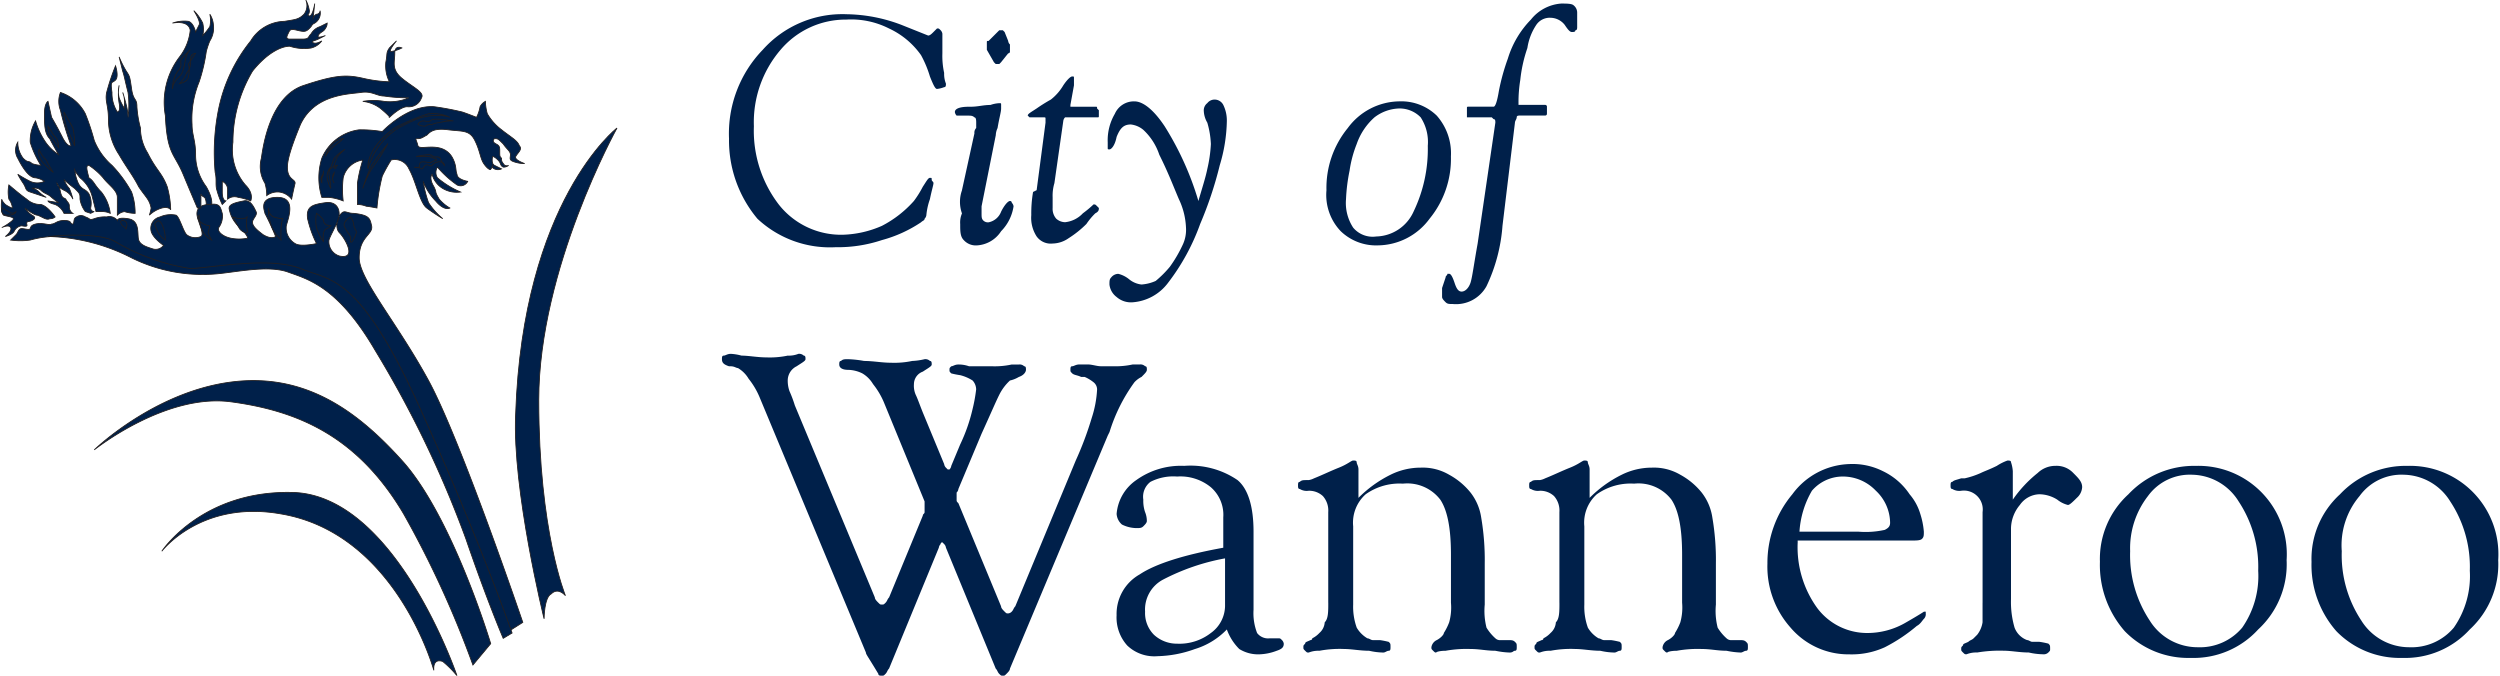 <svg id="Group_4513" data-name="Group 4513" xmlns="http://www.w3.org/2000/svg" xmlns:xlink="http://www.w3.org/1999/xlink" width="229.74" height="62.092" viewBox="0 0 229.74 62.092">
  <defs>
    <clipPath id="clip-path">
      <rect id="Rectangle_834" data-name="Rectangle 834" width="229.74" height="62.092" fill="#00204a"/>
    </clipPath>
  </defs>
  <g id="Group_195" data-name="Group 195" clip-path="url(#clip-path)">
    <path id="Path_158" data-name="Path 158" d="M53.835,47.351l-9.8-23.53a7.144,7.144,0,0,0-.98-1.634,2.774,2.774,0,0,0-.98-.98c-.163,0-.327-.163-.654-.163h-.163c-.49-.163-.654-.327-.654-.654,0-.163,0-.327.163-.327s.327-.163.654-.163a4.572,4.572,0,0,1,.98.163c.654,0,1.471.163,2.288.163a7.955,7.955,0,0,0,1.961-.163,2.372,2.372,0,0,0,.98-.163.6.6,0,0,1,.49.163c.163,0,.163.163.163.327s-.327.327-.817.654a1.455,1.455,0,0,0-.817,1.307,2.875,2.875,0,0,0,.163.98,11.259,11.259,0,0,1,.49,1.307l7.353,17.647c0,.163.163.327.327.49s.163.163.327.163.163,0,.327-.163.163-.327.327-.49l3.1-7.516c0-.163.163-.163.163-.327v-.98l-3.758-9.15a7.144,7.144,0,0,0-.98-1.634,2.774,2.774,0,0,0-.98-.98,3.078,3.078,0,0,0-1.307-.327c-.49,0-.817-.163-.817-.49,0-.163,0-.327.163-.327.163-.163.327-.163.654-.163a10.087,10.087,0,0,1,1.471.163c.817,0,1.634.163,2.451.163a7.955,7.955,0,0,0,1.961-.163,5.8,5.8,0,0,0,1.144-.163.6.6,0,0,1,.49.163c.163,0,.163.163.163.327s-.327.327-.817.654a1.229,1.229,0,0,0-.817,1.144,2.072,2.072,0,0,0,.163.98c.163.327.327.817.654,1.634l1.961,4.739a.57.57,0,0,0,.163.327l.163.163h.163a.571.571,0,0,0,.163-.327l.817-1.961a15.783,15.783,0,0,0,1.144-3.268,14.565,14.565,0,0,0,.327-1.8,1.248,1.248,0,0,0-.327-.817,3.9,3.9,0,0,0-1.144-.49,7.078,7.078,0,0,1-.817-.163c-.163-.163-.163-.163-.163-.327s0-.163.163-.327c.163,0,.327-.163.654-.163a2.875,2.875,0,0,1,.98.163h2.124a7.328,7.328,0,0,0,1.8-.163h.654a.6.6,0,0,1,.49.163c.163,0,.163.163.163.327s-.163.49-.654.654a2.761,2.761,0,0,1-.817.327,4.512,4.512,0,0,0-.98,1.307c-.327.654-.817,1.8-1.634,3.595l-2.124,5.065a.506.506,0,0,1-.163.327V33.3c0,.163,0,.163.163.327L66.254,43.1c0,.163.163.327.327.49s.163.163.327.163a.506.506,0,0,0,.327-.163c.163-.163.163-.327.327-.49l5.556-13.4a30.434,30.434,0,0,0,1.471-3.922,10.022,10.022,0,0,0,.49-2.614.849.849,0,0,0-.327-.654,3.572,3.572,0,0,0-.817-.49h-.327c-.327-.163-.654-.163-.817-.327s-.163-.163-.163-.327,0-.327.163-.327.327-.163.654-.163h.817c.327,0,.817.163,1.144.163h1.144a7.328,7.328,0,0,0,1.8-.163H79a.6.6,0,0,1,.49.163c.163,0,.163.163.163.327s-.163.327-.49.654a2.256,2.256,0,0,0-.654.49,15.521,15.521,0,0,0-2.288,4.575l-.163.327L67.071,48.822c0,.163-.163.327-.327.49s-.163.163-.327.163-.163,0-.327-.163-.163-.327-.327-.49L61.188,37.711a.571.571,0,0,0-.163-.327l-.163-.163a.16.16,0,0,0-.163.163.571.571,0,0,0-.163.327L55.96,48.822c-.163.163-.163.327-.327.49s-.163.163-.327.163-.327,0-.327-.163c-.98-1.634-1.144-1.8-1.144-1.961" transform="translate(25.74 12.617)" fill="#00204a"/>
  </g>
  <g id="Group_196" data-name="Group 196" clip-path="url(#clip-path)">
    <path id="Path_159" data-name="Path 159" d="M72.767,34.7a20.091,20.091,0,0,0-5.719,1.961A3.112,3.112,0,0,0,65.414,39.6a2.823,2.823,0,0,0,.817,2.124,3.106,3.106,0,0,0,2.124.817,4.711,4.711,0,0,0,3.1-.98,3.1,3.1,0,0,0,1.307-2.451V34.7m.163,6.536a6.838,6.838,0,0,1-2.941,1.8,10.681,10.681,0,0,1-3.431.654,3.592,3.592,0,0,1-2.778-.98,3.844,3.844,0,0,1-.98-2.778,4.176,4.176,0,0,1,2.124-3.758c1.471-.98,4.085-1.8,7.68-2.451V30.939a3.366,3.366,0,0,0-1.144-2.778,4.424,4.424,0,0,0-3.1-.98,4.592,4.592,0,0,0-2.451.49,1.721,1.721,0,0,0-.654,1.634,3.19,3.19,0,0,0,.163,1.144,2.187,2.187,0,0,1,.163.817c0,.163-.163.327-.327.49s-.327.163-.654.163a3.078,3.078,0,0,1-1.307-.327,1.412,1.412,0,0,1-.49-.98,4.174,4.174,0,0,1,1.8-3.1A7.027,7.027,0,0,1,69.009,26.2a7.655,7.655,0,0,1,4.9,1.307c.98.817,1.471,2.451,1.471,4.739v7.19a5.049,5.049,0,0,0,.327,2.124,1.272,1.272,0,0,0,1.144.49h.817c.163,0,.163,0,.327.163a.57.57,0,0,1,.163.327c0,.327-.163.49-.654.654a4.834,4.834,0,0,1-1.634.327,3.294,3.294,0,0,1-1.8-.49,4.868,4.868,0,0,1-1.144-1.8" transform="translate(39.815 16.611)" fill="#00204a" fill-rule="evenodd"/>
  </g>
  <g id="Group_197" data-name="Group 197" clip-path="url(#clip-path)">
    <path id="Path_160" data-name="Path 160" d="M75.778,38.972V30.639a2,2,0,0,0-.49-1.471,1.855,1.855,0,0,0-1.307-.49,1.224,1.224,0,0,1-.817-.163c-.163,0-.163-.163-.163-.327s0-.327.163-.327c.163-.163.327-.163.654-.163h.163a1.646,1.646,0,0,0,.49-.163c.817-.327,1.471-.654,2.288-.98S77.9,25.9,78.065,25.9s.327,0,.327.163.163.327.163.654v2.614A11.077,11.077,0,0,1,81.5,27.207a6.225,6.225,0,0,1,2.778-.654,4.8,4.8,0,0,1,2.614.654,6.538,6.538,0,0,1,1.961,1.634,4.88,4.88,0,0,1,.98,2.288,23.245,23.245,0,0,1,.327,4.248v3.758a6.222,6.222,0,0,0,.163,2.124,4.332,4.332,0,0,0,.817.98.6.6,0,0,0,.49.163h.654c.327,0,.49,0,.654.163s.163.163.163.49c0,.163,0,.327-.163.327s-.163.163-.49.163a7.4,7.4,0,0,1-1.307-.163c-.817,0-1.471-.163-2.288-.163a10.788,10.788,0,0,0-2.288.163c-.654,0-.98.163-.817.163-.163,0-.163,0-.327-.163s-.163-.163-.163-.327a.876.876,0,0,1,.49-.654c.327-.163.654-.49.654-.654a5.437,5.437,0,0,0,.49-.98,5.081,5.081,0,0,0,.163-1.8V34.56c0-2.451-.327-4.085-.98-5.065a3.816,3.816,0,0,0-3.431-1.471,5.361,5.361,0,0,0-3.431.98,3.5,3.5,0,0,0-1.144,2.941v7.19a5.679,5.679,0,0,0,.327,2.124,2.774,2.774,0,0,0,.98.98c.163,0,.327.163.49.163h.654a7.078,7.078,0,0,1,.817.163c.163.163.163.163.163.49,0,.163,0,.327-.163.327s-.327.163-.49.163a6.122,6.122,0,0,1-1.307-.163c-.817,0-1.634-.163-2.288-.163a10.049,10.049,0,0,0-2.288.163,2.372,2.372,0,0,0-.98.163c-.163,0-.163,0-.327-.163s-.163-.163-.163-.327,0-.163.163-.327c0-.163.163-.163.49-.327a.16.16,0,0,0,.163-.163,2.256,2.256,0,0,0,.654-.49,1.412,1.412,0,0,0,.49-.98c.327-.327.327-.98.327-1.8" transform="translate(46.282 16.421)" fill="#00204a" fill-rule="evenodd"/>
  </g>
  <g id="Group_198" data-name="Group 198" clip-path="url(#clip-path)">
    <path id="Path_161" data-name="Path 161" d="M88.778,38.972V30.639a2,2,0,0,0-.49-1.471,1.855,1.855,0,0,0-1.307-.49,1.224,1.224,0,0,1-.817-.163c-.163,0-.163-.163-.163-.327s0-.327.163-.327c.163-.163.327-.163.654-.163h.163a1.646,1.646,0,0,0,.49-.163c.817-.327,1.471-.654,2.288-.98S90.9,25.9,91.065,25.9s.327,0,.327.163.163.327.163.654v2.614A11.078,11.078,0,0,1,94.5,27.207a6.225,6.225,0,0,1,2.778-.654,4.8,4.8,0,0,1,2.614.654,6.538,6.538,0,0,1,1.961,1.634,4.88,4.88,0,0,1,.98,2.288,23.243,23.243,0,0,1,.327,4.248v3.758a6.222,6.222,0,0,0,.163,2.124,4.332,4.332,0,0,0,.817.98.6.6,0,0,0,.49.163h.654c.327,0,.49,0,.654.163s.163.163.163.49c0,.163,0,.327-.163.327s-.327.163-.49.163a7.4,7.4,0,0,1-1.307-.163c-.817,0-1.471-.163-2.288-.163a10.788,10.788,0,0,0-2.288.163c-.654,0-.98.163-.817.163-.163,0-.163,0-.327-.163s-.163-.163-.163-.327a.876.876,0,0,1,.49-.654c.327-.163.654-.49.654-.654a5.44,5.44,0,0,0,.49-.98,5.081,5.081,0,0,0,.163-1.8V34.56c0-2.451-.327-4.085-.98-5.065a3.816,3.816,0,0,0-3.431-1.471,5.361,5.361,0,0,0-3.431.98,3.5,3.5,0,0,0-1.144,2.941v7.19a5.678,5.678,0,0,0,.327,2.124,2.774,2.774,0,0,0,.98.98c.163,0,.327.163.49.163h.654a7.077,7.077,0,0,1,.817.163c.163.163.163.163.163.49,0,.163,0,.327-.163.327s-.327.163-.49.163a6.122,6.122,0,0,1-1.307-.163c-.817,0-1.634-.163-2.288-.163a10.049,10.049,0,0,0-2.288.163,2.372,2.372,0,0,0-.98.163c-.163,0-.163,0-.327-.163s-.163-.163-.163-.327,0-.163.163-.327c0-.163.163-.163.49-.327a.16.16,0,0,0,.163-.163,2.256,2.256,0,0,0,.654-.49,1.412,1.412,0,0,0,.49-.98c.327-.327.327-.98.327-1.8" transform="translate(54.524 16.421)" fill="#00204a" fill-rule="evenodd"/>
  </g>
  <g id="Group_199" data-name="Group 199" clip-path="url(#clip-path)">
    <path id="Path_162" data-name="Path 162" d="M102.341,32.309h5.392a8.094,8.094,0,0,0,2.451-.163c.327-.163.49-.327.49-.654a4.092,4.092,0,0,0-1.307-2.941,4.184,4.184,0,0,0-3.1-1.307,3.741,3.741,0,0,0-2.778,1.307,8.493,8.493,0,0,0-1.144,3.758m-.163.98a9.516,9.516,0,0,0,1.8,6.046,5.726,5.726,0,0,0,4.575,2.288,7,7,0,0,0,3.595-.98c1.144-.654,1.634-.98,1.634-.98h.163v.163a.6.6,0,0,1-.163.49c-.163.163-.327.49-.654.654a15.346,15.346,0,0,1-2.941,1.961,7.316,7.316,0,0,1-3.268.654,6.981,6.981,0,0,1-5.392-2.451A8.422,8.422,0,0,1,99.4,35.25a9.821,9.821,0,0,1,2.288-6.373,6.755,6.755,0,0,1,5.229-2.778,6.221,6.221,0,0,1,3.1.654,6.107,6.107,0,0,1,2.451,2.124,4.908,4.908,0,0,1,.98,1.8,7.19,7.19,0,0,1,.327,1.634c0,.327,0,.49-.163.654s-.49.163-1.144.163H102.178Z" transform="translate(63.019 16.547)" fill="#00204a" fill-rule="evenodd"/>
  </g>
  <g id="Group_200" data-name="Group 200" clip-path="url(#clip-path)">
    <path id="Path_163" data-name="Path 163" d="M112.641,38.972V30.639a1.733,1.733,0,0,0-1.961-1.961,1.224,1.224,0,0,1-.817-.163c-.163,0-.163-.163-.163-.327s0-.327.163-.327c.163-.163.327-.163.817-.327h.327a7.6,7.6,0,0,0,1.471-.49c.327-.163.817-.327,1.471-.654a4.623,4.623,0,0,1,.98-.49c.163,0,.327,0,.327.163a3.324,3.324,0,0,1,.163.817v2.614a11.462,11.462,0,0,1,2.288-2.451,2.341,2.341,0,0,1,1.634-.654,2.1,2.1,0,0,1,1.634.654c.49.49.817.817.817,1.307a1.412,1.412,0,0,1-.49.98c-.327.327-.654.654-.817.654a2.526,2.526,0,0,1-.98-.49A3.153,3.153,0,0,0,117.87,29a2.258,2.258,0,0,0-1.8.98,3.441,3.441,0,0,0-.817,2.124v6.536a8.393,8.393,0,0,0,.327,2.614,1.954,1.954,0,0,0,1.144,1.144c.163,0,.327.163.49.163h.654a7.077,7.077,0,0,1,.817.163c.163.163.163.163.163.49,0,.163,0,.163-.163.327a.6.6,0,0,1-.49.163,6.122,6.122,0,0,1-1.307-.163c-.817,0-1.634-.163-2.288-.163a12.367,12.367,0,0,0-2.451.163,2.372,2.372,0,0,0-.98.163c-.163,0-.163,0-.327-.163s-.163-.163-.163-.327,0-.163.163-.327c0-.163.163-.163.49-.327.163-.163.327-.163.49-.327l.327-.327a2.44,2.44,0,0,0,.49-1.144c0-.49,0-.98,0-1.8" transform="translate(69.55 16.421)" fill="#00204a"/>
  </g>
  <g id="Group_201" data-name="Group 201" clip-path="url(#clip-path)">
    <path id="Path_164" data-name="Path 164" d="M118.1,35.024a8.036,8.036,0,0,1,2.614-6.209,8.278,8.278,0,0,1,6.209-2.614,8.124,8.124,0,0,1,8.333,8.66,8.149,8.149,0,0,1-2.614,6.373,8.036,8.036,0,0,1-6.209,2.614,8.129,8.129,0,0,1-6.046-2.451,9.212,9.212,0,0,1-2.288-6.373m2.778-.98a10.9,10.9,0,0,0,1.8,6.373,5.186,5.186,0,0,0,4.412,2.451,5.073,5.073,0,0,0,4.085-1.8,8.292,8.292,0,0,0,1.471-5.229,10.894,10.894,0,0,0-1.8-6.373,5.126,5.126,0,0,0-4.248-2.451,4.751,4.751,0,0,0-4.085,1.961,7.826,7.826,0,0,0-1.634,5.065" transform="translate(74.875 16.611)" fill="#00204a" fill-rule="evenodd"/>
  </g>
  <g id="Group_202" data-name="Group 202" clip-path="url(#clip-path)">
    <path id="Path_165" data-name="Path 165" d="M130,35.024a8.036,8.036,0,0,1,2.614-6.209,8.278,8.278,0,0,1,6.209-2.614,8.124,8.124,0,0,1,8.333,8.66,8.149,8.149,0,0,1-2.614,6.373,8.036,8.036,0,0,1-6.209,2.614,8.129,8.129,0,0,1-6.046-2.451A9.211,9.211,0,0,1,130,35.024m2.778-.98a10.894,10.894,0,0,0,1.8,6.373,5.186,5.186,0,0,0,4.412,2.451,5.073,5.073,0,0,0,4.085-1.8,8.292,8.292,0,0,0,1.471-5.229,10.894,10.894,0,0,0-1.8-6.373,5.126,5.126,0,0,0-4.248-2.451,4.751,4.751,0,0,0-4.085,1.961,7.014,7.014,0,0,0-1.634,5.065" transform="translate(82.42 16.611)" fill="#00204a" fill-rule="evenodd"/>
  </g>
  <g id="Group_203" data-name="Group 203" clip-path="url(#clip-path)">
    <path id="Path_166" data-name="Path 166" d="M41,12.238a11.086,11.086,0,0,1,3.1-8.17A9.8,9.8,0,0,1,51.784.8a14.621,14.621,0,0,1,5.065.98l2.451.98c.163,0,.327-.163.49-.327l.327-.327c.163,0,.163,0,.327.163a.57.57,0,0,1,.163.327v1.8a7.328,7.328,0,0,0,.163,1.8,2.372,2.372,0,0,0,.163.98c0,.163,0,.327-.163.327a2.577,2.577,0,0,1-.654.163c-.163,0-.327-.327-.654-1.144a10,10,0,0,0-.817-1.961,7.4,7.4,0,0,0-2.941-2.451,7.694,7.694,0,0,0-3.922-.817,7.844,7.844,0,0,0-6.046,2.778,10.229,10.229,0,0,0-2.451,7.026,11.14,11.14,0,0,0,2.288,7.19,7.284,7.284,0,0,0,5.882,2.778,9.562,9.562,0,0,0,3.595-.817,10.176,10.176,0,0,0,2.941-2.288,9.122,9.122,0,0,0,.817-1.307c.327-.49.49-.817.654-.817s.163,0,.163.163.163.163.163.327-.163.654-.327,1.471a6.063,6.063,0,0,0-.327,1.471.57.57,0,0,1-.163.327c0,.163-.163.163-.327.327a12.081,12.081,0,0,1-3.595,1.634,12.8,12.8,0,0,1-4.248.654,9.751,9.751,0,0,1-7.19-2.614A11.2,11.2,0,0,1,41,12.238" transform="translate(25.994 0.507)" fill="#00204a"/>
  </g>
  <g id="Group_204" data-name="Group 204" clip-path="url(#clip-path)">
    <path id="Path_167" data-name="Path 167" d="M56.641,3.5V2.844c0-.163,0-.163.163-.163l.817-.817.163-.163h.327l.163.163.327.817a.506.506,0,0,0,.163.327v.654a.16.16,0,0,1-.163.163l-.654.817-.163.163h-.327l-.163-.163L56.641,3.5M54.354,16.406,55.5,11.177a.6.6,0,0,1,.163-.49V10.2c0-.163,0-.49-.163-.49-.163-.163-.327-.163-.654-.163h-.98a.57.57,0,0,1-.163-.327c0-.327.49-.49,1.307-.49h.163c.654,0,1.144-.163,1.8-.163a2.86,2.86,0,0,1,.817-.163c.163,0,.163,0,.163.163V8.89c0,.327-.163.817-.327,1.8a1.69,1.69,0,0,0-.163.654l-1.307,6.536v.654c0,.327,0,.49.163.654a.6.6,0,0,0,.49.163,1.557,1.557,0,0,0,1.144-.98c.327-.654.654-.98.817-.98a.16.16,0,0,1,.163.163.57.57,0,0,1,.163.327,4.133,4.133,0,0,1-1.144,2.288,2.832,2.832,0,0,1-2.288,1.307,1.483,1.483,0,0,1-1.144-.49c-.327-.327-.327-.817-.327-1.471a2.072,2.072,0,0,1,.163-.98,3.151,3.151,0,0,1,0-2.124" transform="translate(34.046 1.078)" fill="#00204a" fill-rule="evenodd"/>
  </g>
  <g id="Group_205" data-name="Group 205" clip-path="url(#clip-path)">
    <path id="Path_168" data-name="Path 168" d="M58.617,14.758l.817-6.209V8.222c0-.163,0-.163-.163-.163H57.963L57.8,7.895c0-.163.327-.327.817-.654a15.068,15.068,0,0,1,1.307-.817,4.662,4.662,0,0,0,1.144-1.307c.327-.49.654-.817.817-.817s.163,0,.163.163v.654l-.327,1.8h0v.163h2.288c.163,0,.163,0,.163.163l.163.163v.49c0,.163,0,.163-.163.163H61.231a.571.571,0,0,0-.163.327L60.251,14.1a4.061,4.061,0,0,0-.163,1.307v.98a1.381,1.381,0,0,0,.327.98,1.248,1.248,0,0,0,.817.327,2.6,2.6,0,0,0,1.634-.817,10,10,0,0,0,.98-.817c.163,0,.163,0,.327.163l.163.163c0,.163,0,.327-.327.49a6.221,6.221,0,0,0-.817.98,9.428,9.428,0,0,1-1.634,1.307,2.636,2.636,0,0,1-1.471.49,1.593,1.593,0,0,1-1.471-.654,3.141,3.141,0,0,1-.49-1.961,11.722,11.722,0,0,1,.163-2.124l.327-.163" transform="translate(36.645 2.726)" fill="#00204a"/>
  </g>
  <g id="Group_206" data-name="Group 206" clip-path="url(#clip-path)">
    <path id="Path_169" data-name="Path 169" d="M70.633,14.914c.327-1.144.654-2.124.817-2.941a12.818,12.818,0,0,0,.327-2.288,8.2,8.2,0,0,0-.327-1.961,2.341,2.341,0,0,1-.327-1.144.849.849,0,0,1,.327-.654A.849.849,0,0,1,72.1,5.6a.9.9,0,0,1,.817.49,3.263,3.263,0,0,1,.327,1.471,14.8,14.8,0,0,1-.654,4.085,34.787,34.787,0,0,1-1.8,5.392,19.818,19.818,0,0,1-2.941,5.392,4.466,4.466,0,0,1-3.268,1.8,2,2,0,0,1-1.471-.49,1.654,1.654,0,0,1-.654-1.144c0-.327,0-.49.163-.654a.849.849,0,0,1,.654-.327,2.527,2.527,0,0,1,.98.49,2.172,2.172,0,0,0,1.144.49,3.846,3.846,0,0,0,1.307-.327,9.688,9.688,0,0,0,1.307-1.307A12.187,12.187,0,0,0,69.163,19a3.232,3.232,0,0,0,.327-1.634,6.672,6.672,0,0,0-.654-2.614c-.49-1.144-.98-2.451-1.8-4.085a5.469,5.469,0,0,0-1.471-2.288,2.172,2.172,0,0,0-1.144-.49c-.654,0-.98.327-1.307,1.144-.163.817-.49,1.144-.654,1.144s-.163,0-.163-.163v-.49a4.8,4.8,0,0,1,.654-2.614,1.907,1.907,0,0,1,1.8-1.144c.817,0,1.8.817,2.778,2.288a27.6,27.6,0,0,1,3.1,6.863" transform="translate(39.498 3.55)" fill="#00204a"/>
  </g>
  <g id="Group_207" data-name="Group 207" clip-path="url(#clip-path)">
    <path id="Path_170" data-name="Path 170" d="M81.3,6.354a3.9,3.9,0,0,0-2.288.817,5.821,5.821,0,0,0-1.634,2.451,10.749,10.749,0,0,0-.654,2.451,16.294,16.294,0,0,0-.327,2.614,4.146,4.146,0,0,0,.654,2.614,2.334,2.334,0,0,0,2.124.817,3.864,3.864,0,0,0,3.431-2.288,13.24,13.24,0,0,0,1.307-6.046,4.146,4.146,0,0,0-.654-2.614A2.706,2.706,0,0,0,81.3,6.354M74.6,13.87a8.678,8.678,0,0,1,1.961-5.719A5.963,5.963,0,0,1,81.3,5.7a4.681,4.681,0,0,1,3.431,1.307,5.227,5.227,0,0,1,1.307,3.758,8.678,8.678,0,0,1-1.961,5.719,5.963,5.963,0,0,1-4.739,2.451,4.681,4.681,0,0,1-3.431-1.307A4.827,4.827,0,0,1,74.6,13.87" transform="translate(47.296 3.614)" fill="#00204a" fill-rule="evenodd"/>
  </g>
  <g id="Group_208" data-name="Group 208" clip-path="url(#clip-path)">
    <path id="Path_171" data-name="Path 171" d="M86,11.148h0c0-.163,0-.327-.163-.327l-.163-.163H83.388V9.841c0-.163,0-.163.163-.163h2.288q.245,0,.49-1.471a19.757,19.757,0,0,1,.817-2.941A8.774,8.774,0,0,1,89.27,1.671,3.921,3.921,0,0,1,92.048.2c.49,0,.98,0,1.144.163a.849.849,0,0,1,.327.654V2.324c0,.163,0,.327-.163.327,0,.163-.163.163-.327.163s-.327-.163-.654-.654a1.688,1.688,0,0,0-1.307-.654,1.486,1.486,0,0,0-1.307.654,5.229,5.229,0,0,0-.817,2.124,13.112,13.112,0,0,0-.654,2.941,12.7,12.7,0,0,0-.163,2.124v.163h2.451a.16.16,0,0,1,.163.163s0,.163,0,.163v.49a.16.16,0,0,1-.163.163H88.29c-.163,0-.327,0-.327.163s-.163.327-.163.49l-1.144,9.477a15.557,15.557,0,0,1-1.471,5.556,3.2,3.2,0,0,1-3.1,1.634c-.327,0-.49,0-.654-.163s-.327-.327-.327-.49v-.817l.327-.98c0-.163.163-.163.163-.327h.163c.163,0,.327.327.49.817s.327.817.654.817.654-.327.817-.817.327-1.8.654-3.595L86,11.148" transform="translate(51.417 0.127)" fill="#00204a"/>
  </g>
  <g id="Group_209" data-name="Group 209" clip-path="url(#clip-path)">
    <path id="Path_172" data-name="Path 172" d="M31.624,52.3S28.683,40.37,29.01,33.507C29.663,13.9,38.324,7.2,38.324,7.2s-7.19,12.909-7.19,25,2.451,17.974,2.451,17.974-.654-.817-1.307-.163c-.654.327-.654,2.288-.654,2.288" transform="translate(18.376 4.565)" fill="#00204a" fill-rule="evenodd"/>
  </g>
  <g id="Group_210" data-name="Group 210" clip-path="url(#clip-path)">
    <path id="Path_173" data-name="Path 173" d="M31.624,52.3S28.683,40.37,29.01,33.507C29.663,13.9,38.324,7.2,38.324,7.2s-7.19,12.909-7.19,25,2.451,17.974,2.451,17.974-.654-.817-1.307-.163C31.624,50.338,31.624,52.3,31.624,52.3Z" transform="translate(18.376 4.565)" fill="none" stroke="#231f20" stroke-miterlimit="3.864" stroke-width="0.078"/>
  </g>
  <g id="Group_211" data-name="Group 211" clip-path="url(#clip-path)">
    <path id="Path_174" data-name="Path 174" d="M45.862,51.3l1.8-1.144S41.94,33.322,39,27.93s-6.373-9.314-6.373-11.275,1.307-2.124,1.144-2.941c-.163-.654-.163-.98-1.634-1.144-.654,0-.817-.327-1.144,0s-.654,1.307-.163,1.8,1.634,2.451,0,2.124a1.365,1.365,0,0,1-.98-1.471c.163-.49.49-.98.817-1.8s0-1.8-1.144-1.634-1.8.327-1.634,1.471a10.2,10.2,0,0,0,.817,2.288s-1.471.327-1.961,0a1.659,1.659,0,0,1-.817-1.634c.163-.654.98-2.614-.817-2.614s-1.144,1.307-1.144,1.471a22.744,22.744,0,0,1,.98,2.124s-.327.327-1.144-.163c-.654-.49-.98-.817-.98-1.144s.49-.654.327-.98-.49-1.144-1.144-.98c-.817.163-1.471.327-1.307.817a2.931,2.931,0,0,0,.98,1.634c.49.49.817.98.654.98a3.96,3.96,0,0,1-1.471,0c-.817-.163-1.307-.654-1.144-.98a1.761,1.761,0,0,0,.327-1.307c-.163-.49-.163-.98-1.144-.817-.98,0-1.307.49-1.144,1.144s.654,1.634.327,1.8a1.311,1.311,0,0,1-1.307-.163c-.327-.327-.654-1.634-.98-1.8a2.414,2.414,0,0,0-1.471.163,1.073,1.073,0,0,0-.817,1.307c.163.654,1.144,1.307,1.144,1.307a.91.91,0,0,1-.98.327c-.49-.163-1.144-.327-1.307-.817s.163-1.8-.98-1.961c-.98-.163-.98.163-.98.163a.91.91,0,0,0-.98-.327,2.781,2.781,0,0,0-1.144.163c-.49.163-.327,0-.817-.163a.729.729,0,0,0-.817,0c-.327.163-.163.49-.327.654-.327,0,0-.327-.817-.327-.654,0-.817.327-1.144.327-.163.163-.817-.163-1.471,0s-.327.49-.654.49-.654-.163-.817,0-.163.327-.327.49l-.49.49a6.348,6.348,0,0,0,1.8,0,8.862,8.862,0,0,1,2.778-.327,13.575,13.575,0,0,1,6.7,1.634A14.706,14.706,0,0,0,19.718,17.8c1.8-.163,4.739-.817,6.536-.163s4.575,1.307,8.007,7.19a99.523,99.523,0,0,1,8.5,17.32c1.961,5.882,3.1,9.15,3.1,9.15" transform="translate(0.38 7.037)" fill="#00204a"/>
  </g>
  <g id="Group_212" data-name="Group 212" clip-path="url(#clip-path)">
    <path id="Path_175" data-name="Path 175" d="M45.862,51.3l1.8-1.144S41.94,33.322,39,27.93s-6.373-9.314-6.373-11.275,1.307-2.124,1.144-2.941c-.163-.654-.163-.98-1.634-1.144-.654,0-.817-.327-1.144,0s-.654,1.307-.163,1.8,1.634,2.451,0,2.124a1.365,1.365,0,0,1-.98-1.471c.163-.49.49-.98.817-1.8s0-1.8-1.144-1.634-1.8.327-1.634,1.471a10.2,10.2,0,0,0,.817,2.288s-1.471.327-1.961,0a1.659,1.659,0,0,1-.817-1.634c.163-.654.98-2.614-.817-2.614s-1.144,1.307-1.144,1.471a22.744,22.744,0,0,1,.98,2.124s-.327.327-1.144-.163c-.654-.49-.98-.817-.98-1.144s.49-.654.327-.98-.49-1.144-1.144-.98c-.817.163-1.471.327-1.307.817a2.931,2.931,0,0,0,.98,1.634c.49.49.817.98.654.98a3.96,3.96,0,0,1-1.471,0c-.817-.163-1.307-.654-1.144-.98a1.761,1.761,0,0,0,.327-1.307c-.163-.49-.163-.98-1.144-.817-.98,0-1.307.49-1.144,1.144s.654,1.634.327,1.8a1.311,1.311,0,0,1-1.307-.163c-.327-.327-.654-1.634-.98-1.8a2.414,2.414,0,0,0-1.471.163,1.073,1.073,0,0,0-.817,1.307c.163.654,1.144,1.307,1.144,1.307a.91.91,0,0,1-.98.327c-.49-.163-1.144-.327-1.307-.817s.163-1.8-.98-1.961c-.98-.163-.98.163-.98.163a.91.91,0,0,0-.98-.327,2.781,2.781,0,0,0-1.144.163c-.49.163-.327,0-.817-.163a.729.729,0,0,0-.817,0c-.327.163-.163.49-.327.654-.327,0,0-.327-.817-.327-.654,0-.817.327-1.144.327-.163.163-.817-.163-1.471,0s-.327.49-.654.49-.654-.163-.817,0-.163.327-.327.49l-.49.49a6.348,6.348,0,0,0,1.8,0,8.862,8.862,0,0,1,2.778-.327,13.575,13.575,0,0,1,6.7,1.634A14.706,14.706,0,0,0,19.718,17.8c1.8-.163,4.739-.817,6.536-.163s4.575,1.307,8.007,7.19a99.523,99.523,0,0,1,8.5,17.32C44.718,48.028,45.862,51.3,45.862,51.3Z" transform="translate(0.38 7.037)" fill="none" stroke="#231f20" stroke-miterlimit="3.864" stroke-width="0.078"/>
  </g>
  <g id="Group_213" data-name="Group 213" clip-path="url(#clip-path)">
    <path id="Path_176" data-name="Path 176" d="M40.1,47.541l1.634-1.961s-3.431-11.438-8.007-16.667c-4.085-4.575-8.987-8.333-16.013-7.353S5.3,27.77,5.3,27.77s6.536-5.229,12.582-4.412,11.6,3.1,15.85,10.294A91.3,91.3,0,0,1,40.1,47.541" transform="translate(3.36 13.57)" fill="#00204a" fill-rule="evenodd"/>
  </g>
  <g id="Group_214" data-name="Group 214" clip-path="url(#clip-path)">
    <path id="Path_177" data-name="Path 177" d="M40.1,47.541l1.634-1.961s-3.431-11.438-8.007-16.667c-4.085-4.575-8.987-8.333-16.013-7.353S5.3,27.77,5.3,27.77s6.536-5.229,12.582-4.412,11.6,3.1,15.85,10.294A91.3,91.3,0,0,1,40.1,47.541Z" transform="translate(3.36 13.57)" fill="none" stroke="#231f20" stroke-miterlimit="3.864" stroke-width="0.078"/>
  </g>
  <g id="Group_215" data-name="Group 215" clip-path="url(#clip-path)">
    <path id="Path_178" data-name="Path 178" d="M36.224,44.535S30.669,28.2,21.355,27.705C12.858,27.378,9.1,33.1,9.1,33.1s3.595-4.739,10.948-3.431C30.669,31.463,34.1,44.045,34.1,44.045s-.163-1.144.817-.817a9.342,9.342,0,0,1,1.307,1.307" transform="translate(5.769 17.557)" fill="#00204a" fill-rule="evenodd"/>
  </g>
  <g id="Group_216" data-name="Group 216" clip-path="url(#clip-path)">
    <path id="Path_179" data-name="Path 179" d="M36.224,44.535S30.669,28.2,21.355,27.705C12.858,27.378,9.1,33.1,9.1,33.1s3.595-4.739,10.948-3.431C30.669,31.463,34.1,44.045,34.1,44.045s-.163-1.144.817-.817A9.342,9.342,0,0,1,36.224,44.535Z" transform="translate(5.769 17.557)" fill="none" stroke="#231f20" stroke-miterlimit="3.864" stroke-width="0.078"/>
  </g>
  <g id="Group_217" data-name="Group 217" clip-path="url(#clip-path)">
    <path id="Path_180" data-name="Path 180" d="M45.347,49.786s-2.941-8.5-8.5-20.752-8.17-11.6-10.948-12.745c-2.941-1.144-8.5,0-10.131,0a19.324,19.324,0,0,1-6.863-2.451c-1.634-.98-6.209-.49-6.209-.49a17.666,17.666,0,0,1,7.68,1.961,14.706,14.706,0,0,0,7.843,1.471c1.8-.163,4.739-.817,6.536-.163s4.575,1.307,8.007,7.19A98.321,98.321,0,0,1,41.1,41.126c1.961,5.719,3.431,9.15,3.431,9.15l.817-.49" transform="translate(1.712 8.385)" fill="#00204a"/>
  </g>
  <g id="Group_218" data-name="Group 218" clip-path="url(#clip-path)">
    <path id="Path_181" data-name="Path 181" d="M45.347,49.786s-2.941-8.5-8.5-20.752-8.17-11.6-10.948-12.745c-2.941-1.144-8.5,0-10.131,0a19.324,19.324,0,0,1-6.863-2.451c-1.634-.98-6.209-.49-6.209-.49a17.666,17.666,0,0,1,7.68,1.961,14.706,14.706,0,0,0,7.843,1.471c1.8-.163,4.739-.817,6.536-.163s4.575,1.307,8.007,7.19A98.321,98.321,0,0,1,41.1,41.126c1.961,5.719,3.431,9.15,3.431,9.15Z" transform="translate(1.712 8.385)" fill="none" stroke="#231f20" stroke-miterlimit="3.864" stroke-width="0.078"/>
  </g>
  <g id="Group_219" data-name="Group 219" clip-path="url(#clip-path)">
    <path id="Path_182" data-name="Path 182" d="M23.278,15.5a17.21,17.21,0,0,1,.49-2.941,15.106,15.106,0,0,1,.817-1.471,1.412,1.412,0,0,1,1.634.817c.654,1.144.98,3.1,1.634,3.595s1.471.98,1.471.98a6.426,6.426,0,0,1-1.307-1.471,10.282,10.282,0,0,1-.49-1.961,5.149,5.149,0,0,0,1.144,1.8c.817.98,1.307.654,1.307.654a3.593,3.593,0,0,1-.98-.817c-.49-.817-.163-.49-.49-1.144-.49-.817-.163-1.144-.163-1.144a2.163,2.163,0,0,0,.98,1.307,2.5,2.5,0,0,0,1.634.327,8.253,8.253,0,0,1-2.124-1.307.922.922,0,0,1,0-.98,9.513,9.513,0,0,0,1.8,1.634.716.716,0,0,0,.98-.327s-.98-.163-.98-.654c-.163-.327,0-.817-.49-1.634-.98-1.471-2.941-.49-3.1-.98-.163-.654-.327-.654,0-.654s.49-.163.817-.327c.327-.327.654-.654,1.961-.49s1.961,0,2.451.98.49,1.634.817,2.124.654.654.654.49a.506.506,0,0,0,.163-.327s-.163.163.163.327a.789.789,0,0,0,.654,0l-.654-.327c-.327-.163-.163-.817-.163-.817s.163,0,.49.327.163.49.49.654a.716.716,0,0,0,.49-.163.358.358,0,0,1-.49-.163.6.6,0,0,1-.163-.49c-.163-.163-.163-.163-.163-.654,0-.327,0-.49-.327-.654s-.327-.327-.163-.49c.327,0,.327,0,.817.49.327.49.654.654.654.98s-.163.49.327.654a2.875,2.875,0,0,0,.98.163s-.98-.327-.817-.654.654-.654.327-.98c-.163-.49-.817-.817-1.634-1.471a4.911,4.911,0,0,1-1.307-1.471A4.312,4.312,0,0,1,33.246,5.7a1.22,1.22,0,0,0-.49.49,3.292,3.292,0,0,1-.327.98s-.817-.327-1.307-.49a25.643,25.643,0,0,0-2.614-.49c-2.451-.163-4.739,2.288-4.739,2.288a11.943,11.943,0,0,0-2.124-.163,4.327,4.327,0,0,0-3.431,2.614,5.979,5.979,0,0,0,0,3.595h.654a4.759,4.759,0,0,1,1.307.327,8.962,8.962,0,0,1,0-2.124,2.151,2.151,0,0,1,1.8-1.634,13.657,13.657,0,0,0-.49,2.124v1.961a2.187,2.187,0,0,1,.817.163c.163,0,.98.163.98.163" transform="translate(11.363 3.614)" fill="#00204a" fill-rule="evenodd"/>
  </g>
  <g id="Group_220" data-name="Group 220" clip-path="url(#clip-path)">
    <path id="Path_183" data-name="Path 183" d="M23.278,15.5a17.21,17.21,0,0,1,.49-2.941,15.106,15.106,0,0,1,.817-1.471,1.412,1.412,0,0,1,1.634.817c.654,1.144.98,3.1,1.634,3.595s1.471.98,1.471.98a6.426,6.426,0,0,1-1.307-1.471,10.282,10.282,0,0,1-.49-1.961,5.149,5.149,0,0,0,1.144,1.8c.817.98,1.307.654,1.307.654a3.593,3.593,0,0,1-.98-.817c-.49-.817-.163-.49-.49-1.144-.49-.817-.163-1.144-.163-1.144a2.163,2.163,0,0,0,.98,1.307,2.5,2.5,0,0,0,1.634.327,8.253,8.253,0,0,1-2.124-1.307.922.922,0,0,1,0-.98,9.513,9.513,0,0,0,1.8,1.634.716.716,0,0,0,.98-.327s-.98-.163-.98-.654c-.163-.327,0-.817-.49-1.634-.98-1.471-2.941-.49-3.1-.98-.163-.654-.327-.654,0-.654s.49-.163.817-.327c.327-.327.654-.654,1.961-.49s1.961,0,2.451.98.49,1.634.817,2.124.654.654.654.49a.506.506,0,0,0,.163-.327s-.163.163.163.327a.789.789,0,0,0,.654,0l-.654-.327c-.327-.163-.163-.817-.163-.817s.163,0,.49.327.163.49.49.654a.716.716,0,0,0,.49-.163.358.358,0,0,1-.49-.163.6.6,0,0,1-.163-.49c-.163-.163-.163-.163-.163-.654,0-.327,0-.49-.327-.654s-.327-.327-.163-.49c.327,0,.327,0,.817.49.327.49.654.654.654.98s-.163.49.327.654a2.875,2.875,0,0,0,.98.163s-.98-.327-.817-.654.654-.654.327-.98c-.163-.49-.817-.817-1.634-1.471a4.911,4.911,0,0,1-1.307-1.471A4.312,4.312,0,0,1,33.246,5.7a1.22,1.22,0,0,0-.49.49,3.292,3.292,0,0,1-.327.98s-.817-.327-1.307-.49a25.643,25.643,0,0,0-2.614-.49c-2.451-.163-4.739,2.288-4.739,2.288a11.943,11.943,0,0,0-2.124-.163,4.327,4.327,0,0,0-3.431,2.614,5.979,5.979,0,0,0,0,3.595h.654a4.759,4.759,0,0,1,1.307.327,8.962,8.962,0,0,1,0-2.124,2.151,2.151,0,0,1,1.8-1.634,13.657,13.657,0,0,0-.49,2.124v1.961a2.187,2.187,0,0,1,.817.163C22.461,15.341,23.278,15.5,23.278,15.5Z" transform="translate(11.363 3.614)" fill="none" stroke="#231f20" stroke-miterlimit="3.864" stroke-width="0.078"/>
  </g>
  <g id="Group_221" data-name="Group 221" clip-path="url(#clip-path)">
    <path id="Path_184" data-name="Path 184" d="M18.3,9.434a3.1,3.1,0,0,1,.817-1.307,1.65,1.65,0,0,1,.817-.327,5.9,5.9,0,0,1-.817.654,3.593,3.593,0,0,0-.817.98" transform="translate(11.602 4.945)" fill="#00204a" fill-rule="evenodd"/>
  </g>
  <g id="Group_222" data-name="Group 222" clip-path="url(#clip-path)">
    <path id="Path_185" data-name="Path 185" d="M18.3,9.434a3.1,3.1,0,0,1,.817-1.307,1.65,1.65,0,0,1,.817-.327,5.9,5.9,0,0,1-.817.654A3.593,3.593,0,0,0,18.3,9.434Z" transform="translate(11.602 4.945)" fill="none" stroke="#231f20" stroke-miterlimit="3.864" stroke-width="0.078"/>
  </g>
  <g id="Group_223" data-name="Group 223" clip-path="url(#clip-path)">
    <path id="Path_186" data-name="Path 186" d="M18.128,10.744s-.163-.49,0-.654a.807.807,0,0,0,.163-.49s0,.49-.163.654v.49" transform="translate(11.447 6.086)" fill="#00204a" fill-rule="evenodd"/>
  </g>
  <g id="Group_224" data-name="Group 224" clip-path="url(#clip-path)">
    <path id="Path_187" data-name="Path 187" d="M18.128,10.744s-.163-.49,0-.654a.807.807,0,0,0,.163-.49s0,.49-.163.654Z" transform="translate(11.447 6.086)" fill="none" stroke="#231f20" stroke-miterlimit="3.864" stroke-width="0.078"/>
  </g>
  <g id="Group_225" data-name="Group 225" clip-path="url(#clip-path)">
    <path id="Path_188" data-name="Path 188" d="M18.727,11.995a3.292,3.292,0,0,1-.327-.98,1.2,1.2,0,0,1,.327-.98c.163-.327.163-.49.327-.817a3.593,3.593,0,0,1,.98-.817s-.817.654-.817.98c-.163.327-.163.654-.327.654-.163.163-.327.163-.327.654a6.121,6.121,0,0,1,.163,1.307" transform="translate(11.666 5.326)" fill="#00204a" fill-rule="evenodd"/>
  </g>
  <g id="Group_226" data-name="Group 226" clip-path="url(#clip-path)">
    <path id="Path_189" data-name="Path 189" d="M18.727,11.995a3.292,3.292,0,0,1-.327-.98,1.2,1.2,0,0,1,.327-.98c.163-.327.163-.49.327-.817a3.593,3.593,0,0,1,.98-.817s-.817.654-.817.98c-.163.327-.163.654-.327.654-.163.163-.327.163-.327.654A6.121,6.121,0,0,1,18.727,11.995Z" transform="translate(11.666 5.326)" fill="none" stroke="#231f20" stroke-miterlimit="3.864" stroke-width="0.078"/>
  </g>
  <g id="Group_227" data-name="Group 227" clip-path="url(#clip-path)">
    <path id="Path_190" data-name="Path 190" d="M18.863,9.7a.817.817,0,0,0,0,.98.716.716,0,0,1-.163-.49,1.265,1.265,0,0,0,.163-.49" transform="translate(11.856 6.15)" fill="#00204a" fill-rule="evenodd"/>
  </g>
  <g id="Group_228" data-name="Group 228" clip-path="url(#clip-path)">
    <path id="Path_191" data-name="Path 191" d="M18.863,9.7a.817.817,0,0,0,0,.98.716.716,0,0,1-.163-.49A1.265,1.265,0,0,0,18.863,9.7Z" transform="translate(11.856 6.15)" fill="none" stroke="#231f20" stroke-miterlimit="3.864" stroke-width="0.078"/>
  </g>
  <g id="Group_229" data-name="Group 229" clip-path="url(#clip-path)">
    <path id="Path_192" data-name="Path 192" d="M19.127,9.3s-.327,0-.327.163.163.163.163,0a.16.16,0,0,1,.163-.163" transform="translate(11.919 5.896)" fill="#00204a" fill-rule="evenodd"/>
  </g>
  <g id="Group_230" data-name="Group 230" clip-path="url(#clip-path)">
    <path id="Path_193" data-name="Path 193" d="M19.127,9.3s-.327,0-.327.163.163.163.163,0A.16.16,0,0,1,19.127,9.3Z" transform="translate(11.919 5.896)" fill="none" stroke="#231f20" stroke-miterlimit="3.864" stroke-width="0.078"/>
  </g>
  <g id="Group_231" data-name="Group 231" clip-path="url(#clip-path)">
    <path id="Path_194" data-name="Path 194" d="M20.4,12.185a14.264,14.264,0,0,1,.817-2.124c.654-.98,1.471-1.961,1.471-1.961a20.972,20.972,0,0,1-1.471,2.288,10.484,10.484,0,0,0-.817,1.8" transform="translate(12.934 5.135)" fill="#00204a" fill-rule="evenodd"/>
  </g>
  <g id="Group_232" data-name="Group 232" clip-path="url(#clip-path)">
    <path id="Path_195" data-name="Path 195" d="M20.4,12.185a14.264,14.264,0,0,1,.817-2.124c.654-.98,1.471-1.961,1.471-1.961a20.972,20.972,0,0,1-1.471,2.288A10.484,10.484,0,0,0,20.4,12.185Z" transform="translate(12.934 5.135)" fill="none" stroke="#231f20" stroke-miterlimit="3.864" stroke-width="0.078"/>
  </g>
  <g id="Group_233" data-name="Group 233" clip-path="url(#clip-path)">
    <path id="Path_196" data-name="Path 196" d="M20.7,11.478A6.456,6.456,0,0,1,23.482,7.72c2.124-1.144,2.778-1.144,3.595-1.144a2.828,2.828,0,0,1,1.144.163,3.649,3.649,0,0,0-1.961-.327,17.708,17.708,0,0,0-3.1,1.307C20.378,9.681,20.7,11.478,20.7,11.478" transform="translate(13.119 4.045)" fill="#00204a"/>
  </g>
  <g id="Group_234" data-name="Group 234" clip-path="url(#clip-path)">
    <path id="Path_197" data-name="Path 197" d="M20.7,11.478A6.456,6.456,0,0,1,23.482,7.72c2.124-1.144,2.778-1.144,3.595-1.144a2.828,2.828,0,0,1,1.144.163,3.649,3.649,0,0,0-1.961-.327,17.708,17.708,0,0,0-3.1,1.307C20.378,9.681,20.7,11.478,20.7,11.478Z" transform="translate(13.119 4.045)" fill="none" stroke="#231f20" stroke-miterlimit="3.864" stroke-width="0.078"/>
  </g>
  <g id="Group_235" data-name="Group 235" clip-path="url(#clip-path)">
    <path id="Path_198" data-name="Path 198" d="M23.5,7.19a.6.6,0,0,1,.49-.327c.327,0,.327.163.654,0,.163-.163.327-.163.654-.163s1.471.163,1.471.163a4.6,4.6,0,0,0-1.307.163,1.69,1.69,0,0,0-.654.163.982.982,0,0,0-.654.163A1.69,1.69,0,0,1,23.5,7.19" transform="translate(14.899 4.248)" fill="#00204a"/>
  </g>
  <g id="Group_236" data-name="Group 236" clip-path="url(#clip-path)">
    <path id="Path_199" data-name="Path 199" d="M23.5,7.19a.6.6,0,0,1,.49-.327c.327,0,.327.163.654,0,.163-.163.327-.163.654-.163s1.471.163,1.471.163a4.6,4.6,0,0,0-1.307.163,1.69,1.69,0,0,0-.654.163.982.982,0,0,0-.654.163A1.69,1.69,0,0,1,23.5,7.19Z" transform="translate(14.899 4.248)" fill="none" stroke="#231f20" stroke-miterlimit="3.864" stroke-width="0.078"/>
  </g>
  <g id="Group_237" data-name="Group 237" clip-path="url(#clip-path)">
    <path id="Path_200" data-name="Path 200" d="M23.3,9.844s.49.163.49-.163c0-.163,0-.327.327-.327s.654.163.817,0c.327-.163.654-.163.163-.327a1.473,1.473,0,0,0-.817-.163h-.817A9.213,9.213,0,0,1,24.607,8.7c.327,0,.327.163.49.163.163.163.49-.163.654.327a2.022,2.022,0,0,0,.327.49s0-.327-.49-.327a.849.849,0,0,0-.654.327c-.163.163-.327-.163-.654,0-.163.163-.163.327-.327.327-.163-.163-.654-.163-.654-.163" transform="translate(14.772 5.516)" fill="#00204a" fill-rule="evenodd"/>
  </g>
  <g id="Group_238" data-name="Group 238" clip-path="url(#clip-path)">
    <path id="Path_201" data-name="Path 201" d="M23.3,9.844s.49.163.49-.163c0-.163,0-.327.327-.327s.654.163.817,0c.327-.163.654-.163.163-.327a1.473,1.473,0,0,0-.817-.163h-.817A9.213,9.213,0,0,1,24.607,8.7c.327,0,.327.163.49.163.163.163.49-.163.654.327a2.022,2.022,0,0,0,.327.49s0-.327-.49-.327a.849.849,0,0,0-.654.327c-.163.163-.327-.163-.654,0-.163.163-.163.327-.327.327C23.79,9.844,23.3,9.844,23.3,9.844Z" transform="translate(14.772 5.516)" fill="none" stroke="#231f20" stroke-miterlimit="3.864" stroke-width="0.078"/>
  </g>
  <g id="Group_239" data-name="Group 239" clip-path="url(#clip-path)">
    <path id="Path_202" data-name="Path 202" d="M6.973,12.4c.327,0,.49.327.327.654,0,.327,0,0-.327-.163-.163-.163-.327-.49,0-.49" transform="translate(4.301 7.862)" fill="#00204a"/>
  </g>
  <g id="Group_240" data-name="Group 240" clip-path="url(#clip-path)">
    <path id="Path_203" data-name="Path 203" d="M6.973,12.4c.327,0,.49.327.327.654,0,.327,0,0-.327-.163C6.81,12.727,6.646,12.4,6.973,12.4Z" transform="translate(4.301 7.862)" fill="none" stroke="#231f20" stroke-miterlimit="3.864" stroke-width="0.078"/>
  </g>
  <g id="Group_241" data-name="Group 241" clip-path="url(#clip-path)">
    <path id="Path_204" data-name="Path 204" d="M9.68,14.183a1.957,1.957,0,0,1-.654-.654,7.694,7.694,0,0,1-.327-.817s.327-.654.654,0a3.337,3.337,0,0,1,.327,1.471" transform="translate(5.516 7.876)" fill="#00204a"/>
  </g>
  <g id="Group_242" data-name="Group 242" clip-path="url(#clip-path)">
    <path id="Path_205" data-name="Path 205" d="M9.68,14.183a1.957,1.957,0,0,1-.654-.654,7.694,7.694,0,0,1-.327-.817s.327-.654.654,0A3.337,3.337,0,0,1,9.68,14.183Z" transform="translate(5.516 7.876)" fill="none" stroke="#231f20" stroke-miterlimit="3.864" stroke-width="0.078"/>
  </g>
  <g id="Group_243" data-name="Group 243" clip-path="url(#clip-path)">
    <path id="Path_206" data-name="Path 206" d="M12.385,14.388a1.8,1.8,0,0,1-.817-.817,3.337,3.337,0,0,1-.327-1.471s-.327.327.163.654a1.65,1.65,0,0,0,.817.327l-.163.654.327.654" transform="translate(7.059 7.671)" fill="#00204a" fill-rule="evenodd"/>
  </g>
  <g id="Group_244" data-name="Group 244" clip-path="url(#clip-path)">
    <path id="Path_207" data-name="Path 207" d="M12.385,14.388a1.8,1.8,0,0,1-.817-.817,3.337,3.337,0,0,1-.327-1.471s-.327.327.163.654a1.65,1.65,0,0,0,.817.327l-.163.654Z" transform="translate(7.059 7.671)" fill="none" stroke="#231f20" stroke-miterlimit="3.864" stroke-width="0.078"/>
  </g>
  <g id="Group_245" data-name="Group 245" clip-path="url(#clip-path)">
    <path id="Path_208" data-name="Path 208" d="M13.1,12.2a1.983,1.983,0,0,0,.817.163.716.716,0,0,0,.49-.163,2.431,2.431,0,0,0,0,1.144c.163.49-.327.327-.654,0A12.683,12.683,0,0,1,13.1,12.2" transform="translate(8.305 7.735)" fill="#00204a" fill-rule="evenodd"/>
  </g>
  <g id="Group_246" data-name="Group 246" clip-path="url(#clip-path)">
    <path id="Path_209" data-name="Path 209" d="M13.1,12.2a1.983,1.983,0,0,0,.817.163.716.716,0,0,0,.49-.163,2.431,2.431,0,0,0,0,1.144c.163.49-.327.327-.654,0A12.683,12.683,0,0,1,13.1,12.2Z" transform="translate(8.305 7.735)" fill="none" stroke="#231f20" stroke-miterlimit="3.864" stroke-width="0.078"/>
  </g>
  <g id="Group_247" data-name="Group 247" clip-path="url(#clip-path)">
    <path id="Path_210" data-name="Path 210" d="M15.1,11.7s0,.654.49.817a2.86,2.86,0,0,0,.817.163,3.99,3.99,0,0,0-.163,1.144v.817a4.066,4.066,0,0,1-.817-1.144,6.66,6.66,0,0,1-.327-1.144V11.7" transform="translate(9.573 7.418)" fill="#00204a"/>
  </g>
  <g id="Group_248" data-name="Group 248" clip-path="url(#clip-path)">
    <path id="Path_211" data-name="Path 211" d="M15.1,11.7s0,.654.49.817a2.86,2.86,0,0,0,.817.163,3.99,3.99,0,0,0-.163,1.144v.817a4.066,4.066,0,0,1-.817-1.144,6.66,6.66,0,0,1-.327-1.144Z" transform="translate(9.573 7.418)" fill="none" stroke="#231f20" stroke-miterlimit="3.864" stroke-width="0.078"/>
  </g>
  <g id="Group_249" data-name="Group 249" clip-path="url(#clip-path)">
    <path id="Path_212" data-name="Path 212" d="M17.828,12a3.246,3.246,0,0,0,0,1.307,4.351,4.351,0,0,0,.654,1.307s-.163-.817.163-1.144a2.022,2.022,0,0,0,.49-.327s-.654,0-.654-.49A2.3,2.3,0,0,0,17.828,12" transform="translate(11.257 7.608)" fill="#00204a" fill-rule="evenodd"/>
  </g>
  <g id="Group_250" data-name="Group 250" clip-path="url(#clip-path)">
    <path id="Path_213" data-name="Path 213" d="M17.828,12a3.246,3.246,0,0,0,0,1.307,4.351,4.351,0,0,0,.654,1.307s-.163-.817.163-1.144a2.022,2.022,0,0,0,.49-.327s-.654,0-.654-.49A2.3,2.3,0,0,0,17.828,12Z" transform="translate(11.257 7.608)" fill="none" stroke="#231f20" stroke-miterlimit="3.864" stroke-width="0.078"/>
  </g>
  <g id="Group_251" data-name="Group 251" clip-path="url(#clip-path)">
    <path id="Path_214" data-name="Path 214" d="M19.92,12.2s-.817.49-.49.98c.327.654.654.817.49,1.144,0,.49.327,0,.49-.49.163-.327,0-.327-.163-.817a1.25,1.25,0,0,0-.327-.817" transform="translate(12.27 7.735)" fill="#00204a"/>
  </g>
  <g id="Group_252" data-name="Group 252" clip-path="url(#clip-path)">
    <path id="Path_215" data-name="Path 215" d="M19.92,12.2s-.817.49-.49.98c.327.654.654.817.49,1.144,0,.49.327,0,.49-.49.163-.327,0-.327-.163-.817A1.25,1.25,0,0,0,19.92,12.2Z" transform="translate(12.27 7.735)" fill="none" stroke="#231f20" stroke-miterlimit="3.864" stroke-width="0.078"/>
  </g>
  <g id="Group_253" data-name="Group 253" clip-path="url(#clip-path)">
    <path id="Path_216" data-name="Path 216" d="M17.52,16.843a1.672,1.672,0,0,0-1.144-.654,1.655,1.655,0,0,0-1.144.327,3.68,3.68,0,0,0-.163-1.144,2.918,2.918,0,0,1-.327-2.288c.163-1.144.817-5.719,3.922-6.7,2.941-.98,3.922-.98,5.392-.654a12.506,12.506,0,0,0,2.451.327,3.328,3.328,0,0,1-.327-1.8c.163-.817,0-.817.327-1.307l.654-.654s-.817.98-.49.98a3.292,3.292,0,0,0,.98-.327S27,2.627,27,3.444s-.327,1.471.654,2.288,2.124,1.307,1.8,1.8a1.224,1.224,0,0,1-1.307.817c-.654,0-1.634.98-1.634.98s.163,0-.817-.817a3.3,3.3,0,0,0-1.634-.654,5.933,5.933,0,0,1,1.961,0A4.353,4.353,0,0,0,28.3,7.529a14.375,14.375,0,0,1-2.288-.163c-.654,0-1.144-.49-2.124-.327-1.144.163-4.248.163-5.556,2.941-1.144,2.778-1.307,3.758-1.144,4.412s.654.654.654.98c-.163.654-.327,1.471-.327,1.471" transform="translate(9.277 1.458)" fill="#00204a" fill-rule="evenodd"/>
  </g>
  <g id="Group_254" data-name="Group 254" clip-path="url(#clip-path)">
    <path id="Path_217" data-name="Path 217" d="M17.52,16.843a1.672,1.672,0,0,0-1.144-.654,1.655,1.655,0,0,0-1.144.327,3.68,3.68,0,0,0-.163-1.144,2.918,2.918,0,0,1-.327-2.288c.163-1.144.817-5.719,3.922-6.7,2.941-.98,3.922-.98,5.392-.654a12.506,12.506,0,0,0,2.451.327,3.328,3.328,0,0,1-.327-1.8c.163-.817,0-.817.327-1.307l.654-.654s-.817.98-.49.98a3.292,3.292,0,0,0,.98-.327S27,2.627,27,3.444s-.327,1.471.654,2.288,2.124,1.307,1.8,1.8a1.224,1.224,0,0,1-1.307.817c-.654,0-1.634.98-1.634.98s.163,0-.817-.817a3.3,3.3,0,0,0-1.634-.654,5.933,5.933,0,0,1,1.961,0A4.353,4.353,0,0,0,28.3,7.529a14.375,14.375,0,0,1-2.288-.163c-.654,0-1.144-.49-2.124-.327-1.144.163-4.248.163-5.556,2.941-1.144,2.778-1.307,3.758-1.144,4.412s.654.654.654.98C17.684,16.026,17.52,16.843,17.52,16.843Z" transform="translate(9.277 1.458)" fill="none" stroke="#231f20" stroke-miterlimit="3.864" stroke-width="0.078"/>
  </g>
  <g id="Group_255" data-name="Group 255" clip-path="url(#clip-path)">
    <path id="Path_218" data-name="Path 218" d="M15.128,10.592a3.4,3.4,0,0,1,0-1.307c.163-.327.163-.49.327-.817s0-.654.327-1.144.98-1.471,1.8-1.634c.817-.327.654-.49.654-.49l-.817.817.654-.163a1.957,1.957,0,0,1-.654.654c-.49.327-.817.49-.817.817s.163-.163.654-.327c.327-.163.654,0,.163.327s-.327.327-.327.98a2.071,2.071,0,0,1-.327.98V8.3c0-.327-.163-.327-.327.654a2.527,2.527,0,0,1-.49,1.307,2.875,2.875,0,0,1,.163-.98V8.3a3.223,3.223,0,0,0-.327,1.144,2.757,2.757,0,0,0-.654,1.144" transform="translate(9.545 3.297)" fill="#00204a" fill-rule="evenodd"/>
  </g>
  <g id="Group_256" data-name="Group 256" clip-path="url(#clip-path)">
    <path id="Path_219" data-name="Path 219" d="M12.792,18.791l.327-.327s-.327,0-.327-.817v-.98a.815.815,0,0,1,.49.817V18.3a1.036,1.036,0,0,1,.98-.163,5.107,5.107,0,0,1,1.144.327s.327-.654-.49-1.471a4.936,4.936,0,0,1-1.144-3.922,12.775,12.775,0,0,1,1.8-6.536C16.877,4.9,18.184,4.248,19,4.248a4.172,4.172,0,0,0,1.961.163,1.768,1.768,0,0,0,.98-.654s-.49.327-.817.163c-.163-.163.163-.163.49-.327l.654-.327s-.817.327-.654,0,.49-.327.654-.654a.807.807,0,0,0,.163-.49l-.654.327a1.449,1.449,0,0,0-.817.654c-.327.327-.163.49-.817.49H19c-.327,0-.327-.163-.163-.49s.163-.49.817-.327.817.163,1.144-.163.163-.327.49-.49A1.079,1.079,0,0,0,21.779.98a.32.32,0,0,1-.327.327.58.58,0,0,0-.327.49L21.288.327s-.163,1.144-.49,1.144c-.327-.163,0,0,0-.49A3.292,3.292,0,0,0,20.471,0a1.323,1.323,0,0,1-.163,1.307c-.49.49-.817.49-1.8.654a3.719,3.719,0,0,0-3.1,1.8,14.672,14.672,0,0,0-2.941,6.209,20.02,20.02,0,0,0-.327,5.882c.163.654,0,1.144.163,1.634a7.413,7.413,0,0,0,.49,1.307" transform="translate(7.633)" fill="#00204a" fill-rule="evenodd"/>
  </g>
  <g id="Group_257" data-name="Group 257" clip-path="url(#clip-path)">
    <path id="Path_220" data-name="Path 220" d="M12.792,18.791l.327-.327s-.327,0-.327-.817v-.98a.815.815,0,0,1,.49.817V18.3a1.036,1.036,0,0,1,.98-.163,5.107,5.107,0,0,1,1.144.327s.327-.654-.49-1.471a4.936,4.936,0,0,1-1.144-3.922,12.775,12.775,0,0,1,1.8-6.536C16.877,4.9,18.184,4.248,19,4.248a4.172,4.172,0,0,0,1.961.163,1.768,1.768,0,0,0,.98-.654s-.49.327-.817.163c-.163-.163.163-.163.49-.327l.654-.327s-.817.327-.654,0,.49-.327.654-.654a.807.807,0,0,0,.163-.49l-.654.327a1.449,1.449,0,0,0-.817.654c-.327.327-.163.49-.817.49H19c-.327,0-.327-.163-.163-.49s.163-.49.817-.327.817.163,1.144-.163.163-.327.49-.49A1.079,1.079,0,0,0,21.779.98a.32.32,0,0,1-.327.327.58.58,0,0,0-.327.49L21.288.327s-.163,1.144-.49,1.144c-.327-.163,0,0,0-.49A3.292,3.292,0,0,0,20.471,0a1.323,1.323,0,0,1-.163,1.307c-.49.49-.817.49-1.8.654a3.719,3.719,0,0,0-3.1,1.8,14.672,14.672,0,0,0-2.941,6.209,20.02,20.02,0,0,0-.327,5.882c.163.654,0,1.144.163,1.634A7.413,7.413,0,0,0,12.792,18.791Z" transform="translate(7.633)" fill="none" stroke="#231f20" stroke-miterlimit="3.864" stroke-width="0.078"/>
  </g>
  <g id="Group_258" data-name="Group 258" clip-path="url(#clip-path)">
    <path id="Path_221" data-name="Path 221" d="M13.743,3.7a.922.922,0,0,1,0,.98,2.931,2.931,0,0,0-.817,1.144c-.163.49,0-.654.163-.98.163-.163.163-.654.163-.654l.49-.49" transform="translate(8.152 2.346)" fill="#00204a"/>
  </g>
  <g id="Group_259" data-name="Group 259" clip-path="url(#clip-path)">
    <path id="Path_222" data-name="Path 222" d="M14.4,3.479a1.132,1.132,0,0,1,.654-.49c.49-.327.327-.327.654-.654a1.012,1.012,0,0,1,.654-.327s-.163-.163-.654,0c-.327.163.49-.327.49-.327s-.327-.327-.654-.163a1.012,1.012,0,0,0-.327.654s.163,0-.163.327c-.327.163-.654.98-.654.98" transform="translate(9.13 0.933)" fill="#00204a" fill-rule="evenodd"/>
  </g>
  <g id="Group_260" data-name="Group 260" clip-path="url(#clip-path)">
    <path id="Path_223" data-name="Path 223" d="M12.3,8.8a.708.708,0,0,1,.327.654v1.307L12.3,9.78V8.8" transform="translate(7.798 5.579)" fill="#00204a"/>
  </g>
  <g id="Group_261" data-name="Group 261" clip-path="url(#clip-path)">
    <path id="Path_224" data-name="Path 224" d="M13.081,18.411h.49s.163-.49-.49-1.634a4.895,4.895,0,0,1-.98-2.941c0-1.307-.327-1.8-.327-2.778a8.969,8.969,0,0,1,.654-3.922,15.589,15.589,0,0,0,.654-2.778,6.813,6.813,0,0,1,.327-.98,2.2,2.2,0,0,0,.327-1.471,2.071,2.071,0,0,0-.327-.98,2.58,2.58,0,0,1,0,1.144,5.9,5.9,0,0,1-.654.817,2.431,2.431,0,0,0,0-1.144A4.066,4.066,0,0,0,11.937.6s.654.98.49,1.307l-.327.654s-.163-.817-.654-.98a3.225,3.225,0,0,0-1.471.163s1.471-.327,1.634.654a4.765,4.765,0,0,1-.98,2.451,6.866,6.866,0,0,0-1.307,5.392c.163,3.595.817,3.431,1.634,5.392s1.307,3.1,1.307,3.1h.327V17.43s0,.163.327.327c.163.163.163.654.163.654" transform="translate(5.874 0.38)" fill="#00204a" fill-rule="evenodd"/>
  </g>
  <g id="Group_262" data-name="Group 262" clip-path="url(#clip-path)">
    <path id="Path_225" data-name="Path 225" d="M13.081,18.411h.49s.163-.49-.49-1.634a4.895,4.895,0,0,1-.98-2.941c0-1.307-.327-1.8-.327-2.778a8.969,8.969,0,0,1,.654-3.922,15.589,15.589,0,0,0,.654-2.778,6.813,6.813,0,0,1,.327-.98,2.2,2.2,0,0,0,.327-1.471,2.071,2.071,0,0,0-.327-.98,2.58,2.58,0,0,1,0,1.144,5.9,5.9,0,0,1-.654.817,2.431,2.431,0,0,0,0-1.144A4.066,4.066,0,0,0,11.937.6s.654.98.49,1.307l-.327.654s-.163-.817-.654-.98a3.225,3.225,0,0,0-1.471.163s1.471-.327,1.634.654a4.765,4.765,0,0,1-.98,2.451,6.866,6.866,0,0,0-1.307,5.392c.163,3.595.817,3.431,1.634,5.392s1.307,3.1,1.307,3.1h.327V17.43s0,.163.327.327C13.081,17.92,13.081,18.411,13.081,18.411Z" transform="translate(5.874 0.38)" fill="none" stroke="#231f20" stroke-miterlimit="3.864" stroke-width="0.078"/>
  </g>
  <g id="Group_263" data-name="Group 263" clip-path="url(#clip-path)">
    <path id="Path_226" data-name="Path 226" d="M11.334,2.8s-.327.163-.49,1.144-.327,1.144-.654,1.471a1.518,1.518,0,0,0-.49.98,2.81,2.81,0,0,1,.49-1.634c.49-.49.163-.654.327-1.144l.817-.817" transform="translate(6.15 1.775)" fill="#00204a" fill-rule="evenodd"/>
  </g>
  <g id="Group_264" data-name="Group 264" clip-path="url(#clip-path)">
    <path id="Path_227" data-name="Path 227" d="M11.334,2.8s-.327.163-.49,1.144-.327,1.144-.654,1.471a1.518,1.518,0,0,0-.49.98,2.81,2.81,0,0,1,.49-1.634c.49-.49.163-.654.327-1.144Z" transform="translate(6.15 1.775)" fill="none" stroke="#231f20" stroke-miterlimit="3.864" stroke-width="0.078"/>
  </g>
  <g id="Group_265" data-name="Group 265" clip-path="url(#clip-path)">
    <path id="Path_228" data-name="Path 228" d="M11.571,3s-.49,0-.49.654A1.379,1.379,0,0,1,10.754,4.8a3.092,3.092,0,0,1-.654.98s.817-.163.817-.654a2.58,2.58,0,0,0,0-1.144L11.571,3" transform="translate(6.403 1.902)" fill="#00204a" fill-rule="evenodd"/>
  </g>
  <g id="Group_266" data-name="Group 266" clip-path="url(#clip-path)">
    <path id="Path_229" data-name="Path 229" d="M11.571,3s-.49,0-.49.654A1.379,1.379,0,0,1,10.754,4.8a3.092,3.092,0,0,1-.654.98s.817-.163.817-.654a2.58,2.58,0,0,0,0-1.144Z" transform="translate(6.403 1.902)" fill="none" stroke="#231f20" stroke-miterlimit="3.864" stroke-width="0.078"/>
  </g>
  <g id="Group_267" data-name="Group 267" clip-path="url(#clip-path)">
    <path id="Path_230" data-name="Path 230" d="M11.9,17.252s-.163-.327-.817-.163a2.784,2.784,0,0,0-1.144.654,3.707,3.707,0,0,0,.163-.654c-.163-.817-.49-.98-1.144-1.961-.49-.98-1.144-1.8-1.8-2.941a5.892,5.892,0,0,1-.98-3.268c0-1.307-.327-1.634-.163-2.451a20.311,20.311,0,0,1,.817-2.451s.327.98,0,1.307-.49,0-.327,1.144A3.169,3.169,0,0,0,7,8.265s.327,0,.163-.817a4.721,4.721,0,0,1,0-1.634,2.431,2.431,0,0,0,0,1.144,4.827,4.827,0,0,0,.49.98s0,0,0-.49a2.372,2.372,0,0,0-.163-.98s.163.49.327,1.144a5.223,5.223,0,0,1,.163,1.144,8.759,8.759,0,0,0,0-2.288C7.652,5.161,7.652,5,7.488,4.507L7.162,3.2a8.883,8.883,0,0,0,.654,1.307c.327.49.327.49.49,1.634s.49.817.49,1.634a9.783,9.783,0,0,0,.327,1.961,4.329,4.329,0,0,0,.654,2.288c.817,1.634,1.307,1.8,1.8,3.1a8.616,8.616,0,0,1,.327,2.124" transform="translate(3.786 2.029)" fill="#00204a" fill-rule="evenodd"/>
  </g>
  <g id="Group_268" data-name="Group 268" clip-path="url(#clip-path)">
    <path id="Path_231" data-name="Path 231" d="M11.9,17.252s-.163-.327-.817-.163a2.784,2.784,0,0,0-1.144.654,3.707,3.707,0,0,0,.163-.654c-.163-.817-.49-.98-1.144-1.961-.49-.98-1.144-1.8-1.8-2.941a5.892,5.892,0,0,1-.98-3.268c0-1.307-.327-1.634-.163-2.451a20.311,20.311,0,0,1,.817-2.451s.327.98,0,1.307-.49,0-.327,1.144A3.169,3.169,0,0,0,7,8.265s.327,0,.163-.817a4.721,4.721,0,0,1,0-1.634,2.431,2.431,0,0,0,0,1.144,4.827,4.827,0,0,0,.49.98s0,0,0-.49a2.372,2.372,0,0,0-.163-.98s.163.49.327,1.144a5.223,5.223,0,0,1,.163,1.144,8.759,8.759,0,0,0,0-2.288C7.652,5.161,7.652,5,7.488,4.507L7.162,3.2a8.883,8.883,0,0,0,.654,1.307c.327.49.327.49.49,1.634s.49.817.49,1.634a9.783,9.783,0,0,0,.327,1.961,4.329,4.329,0,0,0,.654,2.288c.817,1.634,1.307,1.8,1.8,3.1A8.616,8.616,0,0,1,11.9,17.252Z" transform="translate(3.786 2.029)" fill="none" stroke="#231f20" stroke-miterlimit="3.864" stroke-width="0.078"/>
  </g>
  <g id="Group_269" data-name="Group 269" clip-path="url(#clip-path)">
    <path id="Path_232" data-name="Path 232" d="M11.869,16.311a5.75,5.75,0,0,0-.327-1.961,11.708,11.708,0,0,0-1.8-2.451A6,6,0,0,1,8.111,9.612a21.472,21.472,0,0,0-.817-2.451A3.972,3.972,0,0,0,5.006,5.2a2.263,2.263,0,0,0,0,1.634,29.561,29.561,0,0,0,.98,3.268s-.327.163-.817-.817-.98-1.8-.98-1.8L3.862,6.017s-.327.163-.327,1.144,0,1.8.49,2.288c.327.654.817,1.471.817,1.471A4.294,4.294,0,0,1,3.536,9.612a6.752,6.752,0,0,1-.817-1.8,3.6,3.6,0,0,0-.49,1.961,8.811,8.811,0,0,0,.98,2.124,2.86,2.86,0,0,1-.817-.163c-.327-.327-.327,0-.817-.49a2.42,2.42,0,0,1-.49-1.471,1.42,1.42,0,0,0,0,1.471c.327.654.98,1.8,1.634,1.8a1.951,1.951,0,0,1,.817.327,1.578,1.578,0,0,1-1.307,0,11.82,11.82,0,0,1-1.144-.654,8.489,8.489,0,0,0,.49.817c.327.49.163.654.654.817l1.471.49a2.821,2.821,0,0,1-.654-.49,1.012,1.012,0,0,0-.654-.327.855.855,0,0,1,.817.163c.327.327.654.327.98.654a6.515,6.515,0,0,0,.654.49l-.98-.163s0,.163.654.327a1.6,1.6,0,0,1,.817.817H6.15a.708.708,0,0,1-.327-.654c0-.327-.163-.327-.327-.654-.163-.163-.327,0-.49-.654a1.951,1.951,0,0,0-.327-.817s0,.327.654.654A1.6,1.6,0,0,1,6.15,15a6.426,6.426,0,0,0-.327-.98,2.39,2.39,0,0,1-.49-.817,10,10,0,0,0,.98.817c.49.49.49.49.49.98a2.518,2.518,0,0,0,.49,1.144l.49.163.327-.163a.32.32,0,0,1-.327-.327,1.936,1.936,0,0,0-.163-1.307c-.327-.49-.654-.327-.98-.98a3.927,3.927,0,0,1-.327-1.307s-.163,0,.49.817a3.258,3.258,0,0,1,1.144,1.8l.327,1.307h.654a1.69,1.69,0,0,1,.654.163,3.963,3.963,0,0,0-.817-1.961c-.654-.654-.654-.98-1.144-1.307-.163-.654-.327-1.144,0-1.144a6.18,6.18,0,0,1,1.307,1.144c.49.654,1.307,1.144,1.307,1.8v1.634a1.141,1.141,0,0,1,.654-.327,3.5,3.5,0,0,0,.98.163" transform="translate(0.549 3.297)" fill="#00204a" fill-rule="evenodd"/>
  </g>
  <g id="Group_270" data-name="Group 270" clip-path="url(#clip-path)">
    <path id="Path_233" data-name="Path 233" d="M11.869,16.311a5.75,5.75,0,0,0-.327-1.961,11.708,11.708,0,0,0-1.8-2.451A6,6,0,0,1,8.111,9.612a21.472,21.472,0,0,0-.817-2.451A3.972,3.972,0,0,0,5.006,5.2a2.263,2.263,0,0,0,0,1.634,29.561,29.561,0,0,0,.98,3.268s-.327.163-.817-.817-.98-1.8-.98-1.8L3.862,6.017s-.327.163-.327,1.144,0,1.8.49,2.288c.327.654.817,1.471.817,1.471A4.294,4.294,0,0,1,3.536,9.612a6.752,6.752,0,0,1-.817-1.8,3.6,3.6,0,0,0-.49,1.961,8.811,8.811,0,0,0,.98,2.124,2.86,2.86,0,0,1-.817-.163c-.327-.327-.327,0-.817-.49a2.42,2.42,0,0,1-.49-1.471,1.42,1.42,0,0,0,0,1.471c.327.654.98,1.8,1.634,1.8a1.951,1.951,0,0,1,.817.327,1.578,1.578,0,0,1-1.307,0,11.82,11.82,0,0,1-1.144-.654,8.489,8.489,0,0,0,.49.817c.327.49.163.654.654.817l1.471.49a2.821,2.821,0,0,1-.654-.49,1.012,1.012,0,0,0-.654-.327.855.855,0,0,1,.817.163c.327.327.654.327.98.654a6.515,6.515,0,0,0,.654.49l-.98-.163s0,.163.654.327a1.6,1.6,0,0,1,.817.817H6.15a.708.708,0,0,1-.327-.654c0-.327-.163-.327-.327-.654-.163-.163-.327,0-.49-.654a1.951,1.951,0,0,0-.327-.817s0,.327.654.654A1.6,1.6,0,0,1,6.15,15a6.426,6.426,0,0,0-.327-.98,2.39,2.39,0,0,1-.49-.817,10,10,0,0,0,.98.817c.49.49.49.49.49.98a2.518,2.518,0,0,0,.49,1.144l.49.163.327-.163a.32.32,0,0,1-.327-.327,1.936,1.936,0,0,0-.163-1.307c-.327-.49-.654-.327-.98-.98a3.927,3.927,0,0,1-.327-1.307s-.163,0,.49.817a3.258,3.258,0,0,1,1.144,1.8l.327,1.307h.654a1.69,1.69,0,0,1,.654.163,3.963,3.963,0,0,0-.817-1.961c-.654-.654-.654-.98-1.144-1.307-.163-.654-.327-1.144,0-1.144a6.18,6.18,0,0,1,1.307,1.144c.49.654,1.307,1.144,1.307,1.8v1.634a1.141,1.141,0,0,1,.654-.327A3.5,3.5,0,0,0,11.869,16.311Z" transform="translate(0.549 3.297)" fill="none" stroke="#231f20" stroke-miterlimit="3.864" stroke-width="0.078"/>
  </g>
  <g id="Group_271" data-name="Group 271" clip-path="url(#clip-path)">
    <path id="Path_234" data-name="Path 234" d="M3.6,6.3a4.373,4.373,0,0,0,.327,1.634c.327.654.654,1.471.654,1.471a7.5,7.5,0,0,0-.163-1.634C4.254,7.444,3.6,6.3,3.6,6.3" transform="translate(2.282 3.994)" fill="#00204a" fill-rule="evenodd"/>
  </g>
  <g id="Group_272" data-name="Group 272" clip-path="url(#clip-path)">
    <path id="Path_235" data-name="Path 235" d="M3.6,6.3a4.373,4.373,0,0,0,.327,1.634c.327.654.654,1.471.654,1.471a7.5,7.5,0,0,0-.163-1.634C4.254,7.444,3.6,6.3,3.6,6.3Z" transform="translate(2.282 3.994)" fill="none" stroke="#231f20" stroke-miterlimit="3.864" stroke-width="0.078"/>
  </g>
  <g id="Group_273" data-name="Group 273" clip-path="url(#clip-path)">
    <path id="Path_236" data-name="Path 236" d="M2.7,7.1s0,.817.327.98a9.677,9.677,0,0,0,.654.98,2.86,2.86,0,0,0-.163-.817,2.821,2.821,0,0,1-.49-.654L2.7,7.1" transform="translate(1.712 4.501)" fill="#00204a" fill-rule="evenodd"/>
  </g>
  <g id="Group_274" data-name="Group 274" clip-path="url(#clip-path)">
    <path id="Path_237" data-name="Path 237" d="M2.7,7.1s0,.817.327.98a9.677,9.677,0,0,0,.654.98,2.86,2.86,0,0,0-.163-.817,2.821,2.821,0,0,1-.49-.654Z" transform="translate(1.712 4.501)" fill="none" stroke="#231f20" stroke-miterlimit="3.864" stroke-width="0.078"/>
  </g>
  <g id="Group_275" data-name="Group 275" clip-path="url(#clip-path)">
    <path id="Path_238" data-name="Path 238" d="M2.216,8.4s-.163.327.163.98a6.516,6.516,0,0,0,1.144,1.144A11.82,11.82,0,0,1,2.869,9.38a2.8,2.8,0,0,1-.654-.98" transform="translate(1.379 5.326)" fill="#00204a" fill-rule="evenodd"/>
  </g>
  <g id="Group_276" data-name="Group 276" clip-path="url(#clip-path)">
    <path id="Path_239" data-name="Path 239" d="M2.216,8.4s-.163.327.163.98a6.516,6.516,0,0,0,1.144,1.144A11.82,11.82,0,0,1,2.869,9.38,2.8,2.8,0,0,1,2.216,8.4Z" transform="translate(1.379 5.326)" fill="none" stroke="#231f20" stroke-miterlimit="3.864" stroke-width="0.078"/>
  </g>
  <g id="Group_277" data-name="Group 277" clip-path="url(#clip-path)">
    <path id="Path_240" data-name="Path 240" d="M5.018,13.341s-.654-.98-1.307-1.144a1.855,1.855,0,0,1-1.307-.49C1.913,11.38.769,10.4.769,10.4a3.246,3.246,0,0,0,0,1.307,1.65,1.65,0,0,1,.327.817s-.163,0-.654-.327c-.327-.327-.327-.49-.327-.49s-.163,1.144.163,1.471c.49.163,1.144.163.817.49a4.7,4.7,0,0,1-.98.654s.654-.327.817,0-.49.817-.49.817.654-.163.817-.49a.876.876,0,0,1,.654-.49c.163,0,.654.163.49-.163,0-.327.163-.163.49-.327s.327-.327,0-.49a2.3,2.3,0,0,1-.654-.654s.817.654,1.144.654c.49.163.817.49,1.144.327a.716.716,0,0,0,.49-.163" transform="translate(0.048 6.594)" fill="#00204a" fill-rule="evenodd"/>
  </g>
  <g id="Group_278" data-name="Group 278" clip-path="url(#clip-path)">
    <path id="Path_241" data-name="Path 241" d="M5.018,13.341s-.654-.98-1.307-1.144a1.855,1.855,0,0,1-1.307-.49C1.913,11.38.769,10.4.769,10.4a3.246,3.246,0,0,0,0,1.307,1.65,1.65,0,0,1,.327.817s-.163,0-.654-.327c-.327-.327-.327-.49-.327-.49s-.163,1.144.163,1.471c.49.163,1.144.163.817.49a4.7,4.7,0,0,1-.98.654s.654-.327.817,0-.49.817-.49.817.654-.163.817-.49a.876.876,0,0,1,.654-.49c.163,0,.654.163.49-.163,0-.327.163-.163.49-.327s.327-.327,0-.49a2.3,2.3,0,0,1-.654-.654s.817.654,1.144.654c.49.163.817.49,1.144.327A.716.716,0,0,0,5.018,13.341Z" transform="translate(0.048 6.594)" fill="none" stroke="#231f20" stroke-miterlimit="3.864" stroke-width="0.078"/>
  </g>
  <g id="Group_279" data-name="Group 279" clip-path="url(#clip-path)">
    <path id="Path_242" data-name="Path 242" d="M1.414,12.027a.453.453,0,0,1-.654,0L.107,11.7s-.163.654.49.654c.817,0,.817-.327.817-.327" transform="translate(0.056 7.418)" fill="#00204a"/>
  </g>
  <g id="Group_280" data-name="Group 280" clip-path="url(#clip-path)">
    <path id="Path_243" data-name="Path 243" d="M1.414,12.027a.453.453,0,0,1-.654,0L.107,11.7s-.163.654.49.654C1.414,12.354,1.414,12.027,1.414,12.027Z" transform="translate(0.056 7.418)" fill="none" stroke="#231f20" stroke-miterlimit="3.864" stroke-width="0.078"/>
  </g>
</svg>
